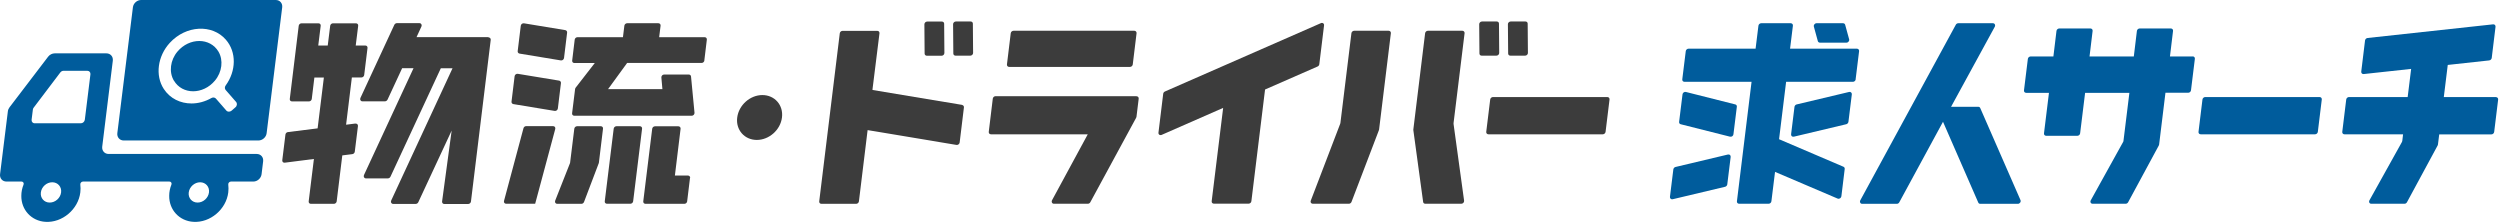 <svg width="338" height="30" viewBox="0 0 338 30" fill="none" xmlns="http://www.w3.org/2000/svg">
<path d="M8.261 26.015C8.165 26.776 7.48 27.387 6.721 27.387C5.962 27.387 5.428 26.765 5.524 26.015C5.62 25.254 6.304 24.643 7.063 24.643C7.822 24.643 8.357 25.264 8.261 26.015ZM28.254 26.015C28.157 26.776 27.473 27.387 26.714 27.387C25.955 27.387 25.421 26.765 25.517 26.015C25.613 25.264 26.297 24.643 27.056 24.643C27.815 24.643 28.35 25.264 28.254 26.015ZM34.711 20.816H14.686C14.141 20.816 13.756 20.377 13.82 19.83L15.253 8.2C15.317 7.653 14.932 7.214 14.387 7.214H7.395C7.063 7.214 6.721 7.385 6.507 7.664L1.29 14.503C1.172 14.663 1.087 14.846 1.065 15.039L0.007 23.56C-0.057 24.107 0.328 24.546 0.873 24.546H2.915C3.129 24.546 3.268 24.75 3.182 24.964C2.99 25.436 2.883 25.95 2.883 26.476C2.862 28.373 4.251 29.873 6.133 29.991C8.421 30.142 10.581 28.298 10.859 26.015C10.902 25.65 10.902 25.307 10.859 24.964C10.827 24.75 11.008 24.546 11.222 24.546H22.908C23.122 24.546 23.261 24.75 23.175 24.964C22.983 25.436 22.876 25.95 22.876 26.476C22.855 28.373 24.244 29.873 26.137 29.991C28.425 30.142 30.584 28.298 30.862 26.015C30.905 25.65 30.905 25.307 30.862 24.964C30.83 24.75 31.012 24.546 31.226 24.546H34.252C34.797 24.546 35.289 24.107 35.364 23.56L35.577 21.802C35.642 21.256 35.257 20.816 34.711 20.816ZM34.936 18.994H16.728C16.183 18.994 15.798 18.554 15.862 18.008L17.969 0.986C18.033 0.439 18.535 0 19.081 0H37.288C37.833 0 38.218 0.439 38.154 0.986L36.048 18.008C35.984 18.554 35.481 18.994 34.936 18.994ZM31.921 13.784L30.51 12.166C30.371 12.005 30.36 11.759 30.51 11.555C31.932 9.615 32.006 7.042 30.531 5.359C28.692 3.248 25.153 3.398 22.951 5.799C21.304 7.6 20.962 10.204 22.138 12.016C22.994 13.334 24.405 13.988 25.891 13.988C26.8 13.988 27.73 13.742 28.596 13.248C28.81 13.131 29.056 13.174 29.195 13.334L30.606 14.953C30.777 15.146 31.098 15.146 31.322 14.953L31.835 14.503C32.06 14.31 32.092 13.988 31.921 13.784ZM23.507 10.901C22.823 9.743 23.015 8.136 23.988 6.978C24.79 6.024 25.891 5.542 26.939 5.542C27.986 5.542 28.97 6.024 29.537 6.978C30.221 8.136 30.029 9.743 29.056 10.901C27.452 12.82 24.651 12.82 23.517 10.901H23.507ZM12.227 10.044L11.468 16.186C11.436 16.453 11.19 16.668 10.934 16.668H4.69C4.423 16.668 4.241 16.453 4.273 16.186L4.444 14.813C4.455 14.717 4.487 14.631 4.551 14.556L8.154 9.797C8.261 9.658 8.421 9.572 8.582 9.572H11.81C12.078 9.572 12.259 9.786 12.227 10.054V10.044Z" fill="#005C9C"/>
<path d="M105.722 15.886C105.519 17.558 103.99 18.919 102.322 18.919C100.654 18.919 99.457 17.558 99.671 15.886C99.885 14.213 101.403 12.852 103.071 12.852C104.739 12.852 105.936 14.213 105.722 15.886Z" fill="#3C3C3C"/>
<path d="M217.309 13.12H201.849C201.667 13.12 201.496 13.27 201.475 13.452L200.94 17.826C200.919 18.008 201.047 18.158 201.239 18.158H216.699C216.881 18.158 217.052 18.008 217.073 17.826L217.608 13.452C217.629 13.27 217.501 13.12 217.309 13.12Z" fill="#3C3C3C"/>
<path d="M178.584 3.13L157.501 12.37C157.372 12.423 157.287 12.541 157.266 12.67L156.624 17.933C156.592 18.179 156.827 18.34 157.062 18.233L165.37 14.588L163.819 27.205C163.798 27.387 163.926 27.537 164.119 27.537H168.812C168.994 27.537 169.165 27.387 169.186 27.205L171.036 12.102L178.135 8.993C178.263 8.94 178.349 8.822 178.37 8.693L179.012 3.43C179.044 3.184 178.809 3.023 178.574 3.13H178.584Z" fill="#3C3C3C"/>
<path d="M136.139 8.715L136.652 4.491C136.674 4.309 136.845 4.159 137.027 4.159H153.363C153.545 4.159 153.684 4.309 153.663 4.491L153.149 8.715C153.128 8.897 152.957 9.047 152.775 9.047H136.439C136.257 9.047 136.118 8.897 136.139 8.715ZM153.63 13.002H134.6C134.418 13.002 134.247 13.152 134.225 13.335L133.68 17.826C133.659 18.008 133.787 18.158 133.98 18.158H147.066L142.233 27.076C142.116 27.301 142.244 27.548 142.49 27.548H147.077C147.216 27.548 147.344 27.462 147.408 27.344L153.609 15.918C153.609 15.918 153.641 15.832 153.652 15.789L153.951 13.345C153.973 13.163 153.844 13.013 153.652 13.013L153.63 13.002Z" fill="#3C3C3C"/>
<path d="M196.514 16.711L197.946 27.13C197.978 27.344 197.786 27.548 197.572 27.548H192.697C192.547 27.548 192.419 27.441 192.408 27.301L191.083 17.59C191.083 17.59 191.083 17.536 191.083 17.504L192.676 4.491C192.697 4.309 192.868 4.159 193.05 4.159H197.711C197.893 4.159 198.032 4.309 198.011 4.491L196.524 16.614C196.524 16.614 196.524 16.668 196.524 16.7L196.514 16.711ZM181.204 16.711L177.216 27.13C177.13 27.344 177.269 27.548 177.494 27.548H182.369C182.519 27.548 182.668 27.441 182.722 27.301L186.432 17.59C186.432 17.59 186.453 17.536 186.453 17.504L188.046 4.491C188.068 4.309 187.939 4.159 187.747 4.159H183.085C182.904 4.159 182.733 4.309 182.711 4.491L181.225 16.614C181.225 16.614 181.225 16.668 181.204 16.7V16.711ZM202.362 2.905H200.363C200.16 2.905 199.978 3.087 199.988 3.28L200.021 7.235C200.021 7.407 200.149 7.525 200.32 7.525H202.319C202.522 7.525 202.704 7.343 202.693 7.15L202.661 3.194C202.661 3.023 202.533 2.905 202.362 2.905ZM206.243 2.905H204.244C204.041 2.905 203.859 3.087 203.869 3.28L203.902 7.235C203.902 7.407 204.03 7.525 204.201 7.525H206.2C206.403 7.525 206.585 7.343 206.574 7.15L206.542 3.194C206.542 3.023 206.414 2.905 206.243 2.905Z" fill="#3C3C3C"/>
<path d="M127.65 3.205L127.682 7.16C127.682 7.364 127.511 7.536 127.308 7.536H125.309C125.138 7.536 125.009 7.407 125.009 7.246L124.977 3.291C124.977 3.087 125.148 2.916 125.352 2.916H127.351C127.522 2.916 127.65 3.044 127.65 3.205ZM131.232 2.905H129.233C129.029 2.905 128.848 3.087 128.858 3.28L128.89 7.235C128.89 7.407 129.019 7.525 129.19 7.525H131.189C131.392 7.525 131.574 7.343 131.563 7.15L131.531 3.194C131.531 3.023 131.403 2.905 131.232 2.905ZM130.088 14.181L117.964 12.166V12.059L118.905 4.502C118.926 4.32 118.798 4.17 118.605 4.17H113.912C113.73 4.17 113.559 4.32 113.538 4.502L110.758 27.226C110.736 27.408 110.865 27.558 111.057 27.558H115.751C115.932 27.558 116.104 27.408 116.125 27.226L117.301 17.59L129.318 19.594C129.521 19.627 129.724 19.466 129.746 19.262L130.323 14.524C130.345 14.364 130.238 14.224 130.077 14.192L130.088 14.181Z" fill="#3C3C3C"/>
<path d="M93.288 24.064L92.903 27.226C92.882 27.408 92.711 27.558 92.529 27.558H87.269C87.087 27.558 86.948 27.408 86.969 27.226L88.177 17.407C88.199 17.225 88.37 17.075 88.552 17.075H91.716C91.898 17.075 92.037 17.225 92.016 17.407L91.246 23.732H93.01C93.192 23.732 93.331 23.882 93.309 24.064H93.288ZM86.51 17.064H83.345C83.163 17.064 82.992 17.215 82.971 17.397L81.763 27.215C81.741 27.398 81.87 27.547 82.062 27.547H85.227C85.408 27.547 85.579 27.398 85.601 27.215L86.809 17.397C86.83 17.215 86.702 17.064 86.51 17.064ZM81.249 17.064H78.021C77.839 17.064 77.668 17.215 77.646 17.397L77.08 21.984C77.08 21.984 77.069 22.049 77.058 22.07L75.059 27.13C74.974 27.344 75.113 27.558 75.326 27.558H78.609C78.758 27.558 78.908 27.451 78.962 27.301L80.95 22.07C80.95 22.07 80.972 22.017 80.972 21.984L81.527 17.397C81.549 17.215 81.421 17.064 81.228 17.064H81.249ZM95.223 8.189L95.565 5.359C95.587 5.177 95.458 5.027 95.266 5.027H89.118L89.311 3.473C89.332 3.291 89.204 3.141 89.011 3.141H84.788C84.607 3.141 84.436 3.291 84.414 3.473L84.222 5.027H78.074C77.892 5.027 77.721 5.177 77.7 5.359L77.358 8.189C77.336 8.371 77.465 8.522 77.657 8.522H80.415L77.828 11.855C77.785 11.909 77.764 11.973 77.753 12.037L77.347 15.317C77.326 15.499 77.454 15.65 77.646 15.65H93.523C93.737 15.65 93.919 15.446 93.897 15.242L93.427 10.344C93.416 10.194 93.288 10.076 93.128 10.076H89.792C89.578 10.076 89.396 10.269 89.418 10.483L89.557 12.048H82.212L84.788 8.511H94.86C95.041 8.511 95.213 8.361 95.234 8.178L95.223 8.189ZM70.408 3.484L69.991 6.914C69.97 7.074 70.077 7.214 70.237 7.246L75.829 8.168C76.032 8.2 76.235 8.039 76.257 7.835L76.674 4.405C76.695 4.245 76.588 4.105 76.428 4.073L70.836 3.151C70.633 3.119 70.43 3.28 70.408 3.484ZM69.574 10.312L69.157 13.742C69.136 13.902 69.243 14.042 69.403 14.074L74.995 14.996C75.198 15.028 75.401 14.867 75.423 14.663L75.84 11.233C75.861 11.073 75.754 10.933 75.594 10.901L70.002 9.979C69.799 9.947 69.596 10.108 69.574 10.312ZM72.354 27.547L75.07 17.44C75.123 17.236 74.995 17.054 74.781 17.054H71.135C70.964 17.054 70.815 17.172 70.772 17.343L68.142 27.162C68.088 27.365 68.217 27.547 68.43 27.547H72.365" fill="#3C3C3C"/>
<path d="M66.046 5.017H56.317L56.98 3.58C57.076 3.366 56.948 3.13 56.713 3.13H53.655C53.516 3.13 53.377 3.227 53.313 3.355L48.726 13.249C48.63 13.463 48.758 13.699 48.993 13.699H52.051C52.19 13.699 52.329 13.602 52.393 13.474L54.371 9.218H55.911L49.207 23.668C49.111 23.882 49.239 24.118 49.475 24.118H52.447C52.586 24.118 52.725 24.021 52.789 23.893L59.599 9.229H61.182L52.885 27.119C52.789 27.333 52.917 27.569 53.152 27.569H56.21C56.349 27.569 56.488 27.473 56.552 27.344L61.064 17.654L59.77 27.237C59.749 27.419 59.877 27.58 60.059 27.58H63.299C63.48 27.58 63.651 27.43 63.673 27.248L66.346 5.392C66.367 5.21 66.239 5.06 66.046 5.06V5.017Z" fill="#3C3C3C"/>
<path d="M48.063 16.7L46.791 16.861L47.572 10.473H48.865C49.047 10.473 49.218 10.322 49.239 10.14L49.688 6.485C49.71 6.303 49.581 6.153 49.389 6.153H48.095L48.427 3.484C48.448 3.302 48.32 3.152 48.127 3.152H45.016C44.834 3.152 44.663 3.302 44.642 3.484L44.311 6.153H43.028L43.359 3.484C43.38 3.302 43.252 3.152 43.06 3.152H40.761C40.579 3.152 40.408 3.302 40.387 3.484L39.179 13.377C39.157 13.56 39.286 13.71 39.478 13.71H41.777C41.959 13.71 42.13 13.56 42.151 13.377L42.504 10.483H43.787L42.942 17.354L38.922 17.858C38.751 17.879 38.612 18.019 38.591 18.19L38.163 21.663C38.142 21.867 38.291 22.028 38.505 21.995L42.44 21.492L41.734 27.226C41.713 27.408 41.841 27.558 42.033 27.558H45.145C45.326 27.558 45.497 27.408 45.519 27.226L46.278 21.009L47.636 20.838C47.807 20.816 47.946 20.677 47.967 20.506L48.395 17.043C48.416 16.84 48.266 16.69 48.063 16.711V16.7Z" fill="#3C3C3C"/>
<path d="M313.606 13.12H298.146C297.965 13.12 297.794 13.27 297.772 13.452L297.238 17.826C297.216 18.008 297.345 18.158 297.537 18.158H312.997C313.179 18.158 313.35 18.008 313.371 17.826L313.906 13.452C313.927 13.27 313.799 13.12 313.606 13.12Z" fill="#005C9C"/>
<path d="M296.457 7.632H293.378L293.795 4.18C293.816 3.998 293.688 3.848 293.496 3.848H289.283C289.102 3.848 288.93 3.998 288.909 4.18L288.492 7.632H282.505L282.922 4.18C282.943 3.998 282.815 3.848 282.623 3.848H278.41C278.228 3.848 278.057 3.998 278.036 4.18L277.619 7.632H274.54C274.358 7.632 274.187 7.782 274.166 7.964L273.642 12.22C273.62 12.402 273.749 12.552 273.941 12.552H277.02L276.347 18.029C276.325 18.212 276.454 18.361 276.646 18.361H280.858C281.04 18.361 281.211 18.212 281.233 18.029L281.906 12.552H287.893L287.092 19.058C287.092 19.101 287.07 19.155 287.049 19.187L282.676 27.076C282.548 27.301 282.676 27.548 282.922 27.548H287.391C287.53 27.548 287.658 27.462 287.722 27.344L291.871 19.669C291.871 19.669 291.903 19.584 291.913 19.541L292.769 12.541H295.848C296.03 12.541 296.201 12.391 296.222 12.209L296.746 7.953C296.767 7.771 296.639 7.621 296.447 7.621L296.457 7.632Z" fill="#005C9C"/>
<path d="M337.459 13.12H330.403L330.937 8.779L336.539 8.168C336.71 8.147 336.86 8.007 336.882 7.836L337.395 3.623C337.416 3.419 337.266 3.269 337.063 3.291L320.096 5.135C319.925 5.156 319.775 5.295 319.754 5.467L319.241 9.679C319.219 9.883 319.369 10.033 319.572 10.012L325.987 9.315L325.517 13.12H317.583C317.402 13.12 317.231 13.27 317.209 13.452L316.675 17.826C316.653 18.008 316.782 18.158 316.963 18.158H324.896L324.79 19.048C324.79 19.048 324.768 19.144 324.747 19.187L320.353 27.076C320.224 27.301 320.353 27.548 320.598 27.548H325.089C325.228 27.548 325.356 27.462 325.42 27.344L329.569 19.669C329.569 19.669 329.601 19.584 329.611 19.541L329.782 18.169H336.839C337.021 18.169 337.192 18.019 337.213 17.836L337.748 13.463C337.769 13.281 337.641 13.131 337.448 13.131L337.459 13.12Z" fill="#005C9C"/>
<path d="M251.756 27.558H256.45C256.589 27.558 256.717 27.473 256.781 27.355L262.694 16.464L267.462 27.387C267.505 27.494 267.612 27.558 267.729 27.558H272.818C273.075 27.558 273.268 27.28 273.171 27.055L267.729 14.61C267.687 14.503 267.58 14.438 267.462 14.438H263.784L269.697 3.612C269.814 3.387 269.686 3.141 269.44 3.141H264.757C264.618 3.141 264.49 3.226 264.426 3.344L251.51 27.087C251.393 27.312 251.521 27.558 251.767 27.558H251.756Z" fill="#005C9C"/>
<path d="M234.821 14.438L234.361 18.158C234.34 18.372 234.116 18.533 233.902 18.479L227.23 16.797C227.081 16.764 226.995 16.625 227.016 16.475L227.476 12.755C227.498 12.541 227.722 12.38 227.936 12.434L234.607 14.117C234.757 14.149 234.843 14.288 234.821 14.438ZM233.613 20.891L226.535 22.574C226.386 22.606 226.257 22.745 226.236 22.895L225.776 26.615C225.755 26.829 225.937 26.99 226.15 26.936L233.228 25.254C233.378 25.221 233.506 25.082 233.528 24.932L233.987 21.213C234.009 20.998 233.827 20.837 233.613 20.891ZM249.992 12.434L242.915 14.117C242.765 14.149 242.637 14.288 242.615 14.438L242.156 18.158C242.134 18.372 242.316 18.533 242.53 18.479L249.607 16.797C249.757 16.764 249.885 16.625 249.907 16.475L250.367 12.755C250.388 12.541 250.206 12.38 249.992 12.434ZM250.88 10.73L251.35 6.914C251.372 6.731 251.243 6.581 251.051 6.581H242.017L242.401 3.473C242.423 3.291 242.294 3.141 242.102 3.141H238.114C237.932 3.141 237.761 3.291 237.74 3.473L237.355 6.581H228.289C228.107 6.581 227.936 6.731 227.915 6.914L227.444 10.73C227.423 10.912 227.551 11.062 227.743 11.062H236.81L234.832 27.215C234.81 27.398 234.939 27.547 235.131 27.547H239.119C239.301 27.547 239.472 27.398 239.493 27.215L239.985 23.238L248.453 26.851C248.667 26.937 248.923 26.776 248.955 26.54L249.404 22.853C249.426 22.713 249.351 22.595 249.233 22.542L240.53 18.822L241.482 11.062H250.516C250.698 11.062 250.869 10.912 250.89 10.73H250.88ZM245.769 5.552C245.801 5.681 245.919 5.767 246.058 5.767H249.64C249.875 5.767 250.067 5.531 250.003 5.306L249.468 3.355C249.436 3.226 249.319 3.141 249.18 3.141H245.598C245.363 3.141 245.17 3.376 245.235 3.602L245.769 5.552Z" fill="#005C9C"/>
</svg>
